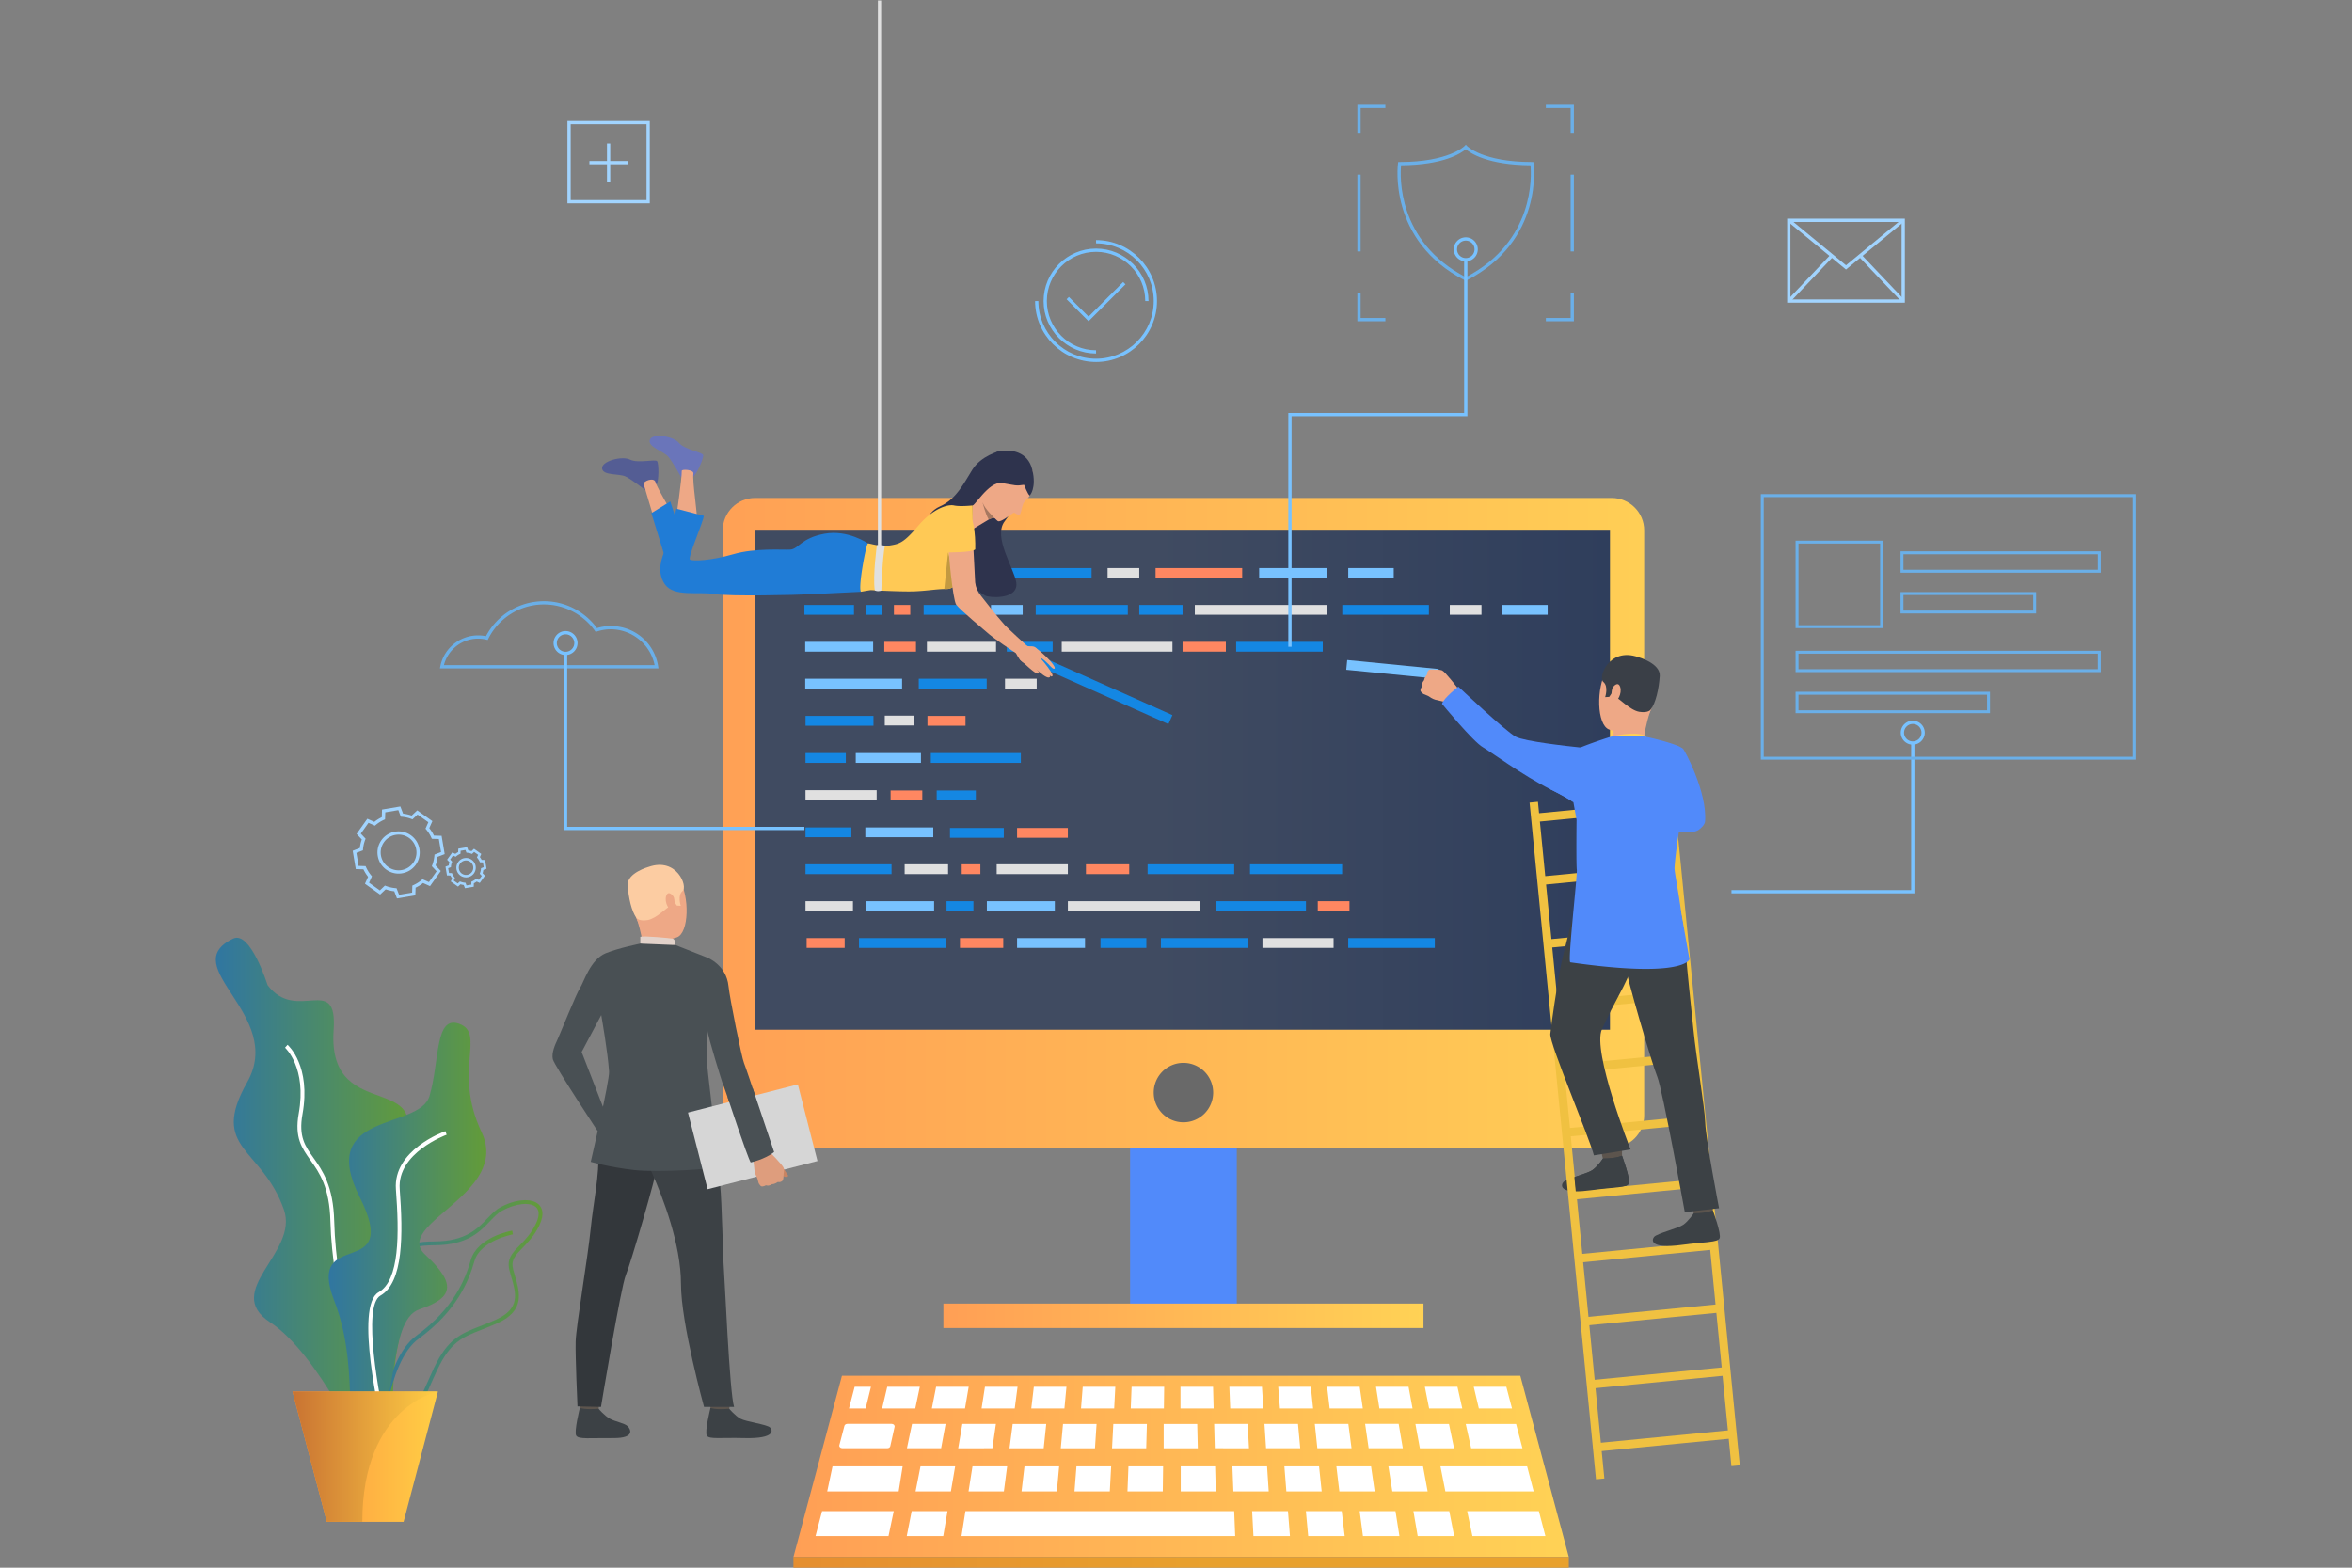 <svg xmlns="http://www.w3.org/2000/svg" xmlns:xlink="http://www.w3.org/1999/xlink" width="990" height="660" xmlns:v="https://vecta.io/nano"><rect width="100%" height="100%" fill="#808080" stroke="none"/><style><![CDATA[.B{fill:#78c2ff}.C{fill:#1487e3}.D{fill:#eea886}.E{fill:#e0e0e0}.F{fill:#ff8761}.G{fill:#3c4145}.H{fill:#6aafe8}.I{fill:#518afa}.J{fill:#5c544d}]]></style><defs><clipPath id="A"><path d="M536.527 2043.3c50.832 24.32 101.422-137.5 101.422-137.5 86.39-114.16 207.125 37.72 195.32-132.94-20.657-298.6 343.72-93.9 175.6-405.66-168.103-311.77 148.43-176.3 43.97-427.67-104.467-251.39 30.93-551.207-126.248-428.008 0 0-138.41 303.52-281.14 397.43-142.734 93.89 85.512 205.31 40.852 332.86-64.868 185.25-221.153 177.97-108.465 377.05 112.683 199.07-214.102 341.8-41.32 424.44z"/></clipPath><linearGradient x1="485.024" y1="1264.37" x2="1074.502" y2="1264.37" spreadMethod="pad" id="B" xlink:href="#W"><stop offset="0" stop-color="#3076a1"/><stop offset="1" stop-color="#639c38"/></linearGradient><clipPath id="C"><path d="M1331.02 1238.74c-12.5-6.83-22.97-17.78-35.1-30.47-30.28-31.7-67.96-71.17-163.43-71.62-47.54-.22-74.17-6.43-86.33-20.1-13.3-14.95-10.4-40.86-6.38-76.7 1.5-13.53 3.23-28.87 4.28-45.55 6.46-102.57-52.316-174.23-54.824-177.23-34.187-40.71-72.914-121.75-56.726-168.04 6.293-17.992 20.683-29.383 42.77-33.84 77.06-15.582 98.34 32.63 133.59 112.52l20.74 45.828c40.83 86.21 78.93 101.152 136.6 123.77 13.83 5.44 29.52 11.6 46.64 19.293 72.87 32.757 59.72 77.73 45.8 125.328l-5.7 20.33c-8.77 34.26 8.53 51.92 30.43 74.26 15.76 16.08 33.6 34.3 47.73 63.8 7.4 15.47 13.5 36.5.56 48.75-17.03 16.14-60.3 11.7-100.66-10.33zm-329.15-637.72c-8.796 0-18.347 1-28.81 3.12-26.262 5.3-43.48 19.16-51.18 41.168-18.367 52.53 24.19 137.863 58.73 178.992.575.687 58.38 71.34 52.22 169.27-1.04 16.42-2.74 31.62-4.24 45.02-4.35 38.76-7.5 66.76 9.16 85.46 14.67 16.5 43 23.63 94.7 23.87 90.7.43 126.53 37.96 155.35 68.13 12.23 12.82 23.8 24.92 37.83 32.58h0c45.2 24.67 93.05 28.3 113.8 8.62 9.86-9.34 18.2-27.65 1.85-61.8-14.92-31.2-34.28-50.96-49.84-66.82-20.93-21.35-34.76-35.47-27.55-63.58 1.7-6.6 3.63-13.27 5.6-19.96 13.98-47.81 29.82-101.998-52-138.78-17.37-7.8-33.2-14.02-47.15-19.488-57.12-22.422-91.6-35.953-130.52-118.113-7.53-15.9-14.2-30.99-20.62-45.56-30.7-69.55-53.9-122.14-117.32-122.14z"/></clipPath><linearGradient x1="917.451" y1="935.45" x2="1450.527" y2="935.45" spreadMethod="pad" id="D" xlink:href="#W"><stop offset="0" stop-color="#3076a1"/><stop offset="1" stop-color="#639c38"/></linearGradient><clipPath id="E"><path d="M974.273 535.96l-11.25.6c.55 10.57 14.747 259.77 114.807 332.71 109.77 80.008 144.38 165.988 160.86 223.708 19.43 68 118.28 86.2 122.48 86.93l1.96-11.1c-.96-.18-96.12-17.7-113.6-78.93-16.94-59.3-52.48-147.67-165.07-229.728-95.765-69.8-110.058-321.652-110.187-324.19z"/></clipPath><linearGradient x1="963.022" y1="857.93" x2="1363.129" y2="857.93" spreadMethod="pad" id="F" xlink:href="#W"><stop offset="0" stop-color="#3076a1"/><stop offset="1" stop-color="#639c38"/></linearGradient><clipPath id="G"><path d="M1203.04 1791.83c-71.1 24.38-56.34-112.68-86.4-214.1-30.05-101.4-334.295-44.23-206.587-298.2S748.55 1194.6 834.94 972.992c86.387-221.62 7.504-458.633 101.41-398.344C1030.26 634.93 989.11 914 1086.77 947.16s113.6 71.84 16.9 162c-96.7 90.15 253.38 179.64 166.98 361.67-86.4 182.03 14.56 292.84-67.6 321z"/></clipPath><linearGradient x1="818.54" y1="1179.9" x2="1284.497" y2="1179.9" spreadMethod="pad" id="H" xlink:href="#W"><stop offset="0" stop-color="#3076a1"/><stop offset="1" stop-color="#639c38"/></linearGradient><clipPath id="I"><path d="M1141.6 704.148L1040.05 318.94H813.145l-101.54 385.207z"/></clipPath><linearGradient x1="711.606" y1="511.54" x2="1141.586" y2="511.54" spreadMethod="pad" id="J" xlink:href="#W"><stop offset="0" stop-color="#ff9340"/><stop offset="1" stop-color="#ffce45"/></linearGradient><clipPath id="K"><path d="M1141.6 704.148S918.063 662.18 918.063 318.94H813.145l-101.54 385.207z"/></clipPath><linearGradient x1="711.606" y1="511.54" x2="1141.586" y2="511.54" spreadMethod="pad" id="L" xlink:href="#W"><stop offset="0" stop-color="#c97332"/><stop offset="1" stop-color="#ffce45"/></linearGradient><clipPath id="M"><path d="M4340.9 750.898H2335.8l-143.4-535.976H4484.3z"/></clipPath><linearGradient x1="2192.38" y1="482.91" x2="4484.31" y2="482.91" spreadMethod="pad" id="N" xlink:href="#W"><stop offset="0" stop-color="#ff9f55"/><stop offset="1" stop-color="#ffd255"/></linearGradient><clipPath id="O"><path d="M4484.3 183.29H2192.38v31.633H4484.3z"/></clipPath><linearGradient x1="1130.1" y1="199.1" x2="3422.03" y2="199.1" spreadMethod="pad" id="P" xlink:href="#W"><stop offset="0" stop-color="#e37e30"/><stop offset="1" stop-color="#e8a12e"/></linearGradient><clipPath id="Q"><path d="M2079.22 1424.57H4611.2c52.94 0 95.87 42.92 95.87 95.87v1729.7c0 52.95-42.93 95.87-95.87 95.87H2079.22c-52.95 0-95.87-42.92-95.87-95.87v-1729.7c0-52.95 42.92-95.87 95.87-95.87z"/></clipPath><linearGradient x1="1901.19" y1="2385.28" x2="4927.07" y2="2385.28" spreadMethod="pad" id="R" xlink:href="#W"><stop offset="0" stop-color="#ff9f55"/><stop offset="1" stop-color="#ffd255"/></linearGradient><clipPath id="S"><path d="M2079.63 1773.82h2526.32V3251.9H2079.63z"/></clipPath><linearGradient x1="2079.63" y1="2512.85" x2="4605.95" y2="2512.85" spreadMethod="pad" id="T" xlink:href="#W"><stop offset="0" stop-color="#404b61"/><stop offset=".468" stop-color="#404b61"/><stop offset="1" stop-color="#2f3e5c"/></linearGradient><clipPath id="U"><path d="M4054.73 891.86H2635.67v72.32h1419.06z"/></clipPath><linearGradient x1="2635.67" y1="928.02" x2="4054.72" y2="928.02" spreadMethod="pad" id="V" xlink:href="#W"><stop offset="0" stop-color="#ff9f55"/><stop offset="1" stop-color="#ffd255"/></linearGradient><linearGradient id="W" gradientUnits="userSpaceOnUse"/></defs><g transform="matrix(1.424 0 0 -1.424 21.777 686.108)"><g clip-path="url(#A)" transform="scale(.1)"><path d="M536.527 2043.3c50.832 24.32 101.422-137.5 101.422-137.5 86.39-114.16 207.125 37.72 195.32-132.94-20.657-298.6 343.72-93.9 175.6-405.66-168.103-311.77 148.43-176.3 43.97-427.67-104.467-251.39 30.93-551.207-126.248-428.008 0 0-138.41 303.52-281.14 397.43-142.734 93.89 85.512 205.31 40.852 332.86-64.868 185.25-221.153 177.97-108.465 377.05 112.683 199.07-214.102 341.8-41.32 424.44" fill="url(#B)"/></g><path d="M97.637 62.576c-6.813 4.79-14.787 38.185-15.263 58.073-.244 10.19-3.255 14.433-5.913 18.178-2.54 3.58-4.733 6.67-3.455 13.77 2.442 13.564-3.978 19.42-4.043 19.478l.744.847c.285-.25 6.97-6.29 4.41-20.526-1.194-6.63.774-9.406 3.265-12.917 2.614-3.685 5.868-8.27 6.12-18.802.51-21.346 8.663-52.874 14.784-57.18l-.648-.922" fill="#fff"/><g transform="scale(.1)"><g clip-path="url(#C)"><path d="M1331.02 1238.74c-12.5-6.83-22.97-17.78-35.1-30.47-30.28-31.7-67.96-71.17-163.43-71.62-47.54-.22-74.17-6.43-86.33-20.1-13.3-14.95-10.4-40.86-6.38-76.7 1.5-13.53 3.23-28.87 4.28-45.55 6.46-102.57-52.316-174.23-54.824-177.23-34.187-40.71-72.914-121.75-56.726-168.04 6.293-17.992 20.683-29.383 42.77-33.84 77.06-15.582 98.34 32.63 133.59 112.52l20.74 45.828c40.83 86.21 78.93 101.152 136.6 123.77 13.83 5.44 29.52 11.6 46.64 19.293 72.87 32.757 59.72 77.73 45.8 125.328l-5.7 20.33c-8.77 34.26 8.53 51.92 30.43 74.26 15.76 16.08 33.6 34.3 47.73 63.8 7.4 15.47 13.5 36.5.56 48.75-17.03 16.14-60.3 11.7-100.66-10.33zm-329.15-637.72c-8.796 0-18.347 1-28.81 3.12-26.262 5.3-43.48 19.16-51.18 41.168-18.367 52.53 24.19 137.863 58.73 178.992.575.687 58.38 71.34 52.22 169.27-1.04 16.42-2.74 31.62-4.24 45.02-4.35 38.76-7.5 66.76 9.16 85.46 14.67 16.5 43 23.63 94.7 23.87 90.7.43 126.53 37.96 155.35 68.13 12.23 12.82 23.8 24.92 37.83 32.58h0c45.2 24.67 93.05 28.3 113.8 8.62 9.86-9.34 18.2-27.65 1.85-61.8-14.92-31.2-34.28-50.96-49.84-66.82-20.93-21.35-34.76-35.47-27.55-63.58 1.7-6.6 3.63-13.27 5.6-19.96 13.98-47.81 29.82-101.998-52-138.78-17.37-7.8-33.2-14.02-47.15-19.488-57.12-22.422-91.6-35.953-130.52-118.113-7.53-15.9-14.2-30.99-20.62-45.56-30.7-69.55-53.9-122.14-117.32-122.14" fill="url(#D)"/></g><g clip-path="url(#E)"><path d="M974.273 535.96l-11.25.6c.55 10.57 14.747 259.77 114.807 332.71 109.77 80.008 144.38 165.988 160.86 223.708 19.43 68 118.28 86.2 122.48 86.93l1.96-11.1c-.96-.18-96.12-17.7-113.6-78.93-16.94-59.3-52.48-147.67-165.07-229.728-95.765-69.8-110.058-321.652-110.187-324.19" fill="url(#F)"/></g><g clip-path="url(#G)"><path d="M1203.04 1791.83c-71.1 24.38-56.34-112.68-86.4-214.1-30.05-101.4-334.295-44.23-206.587-298.2S748.55 1194.6 834.94 972.992c86.387-221.62 7.504-458.633 101.41-398.344C1030.26 634.93 989.11 914 1086.77 947.16s113.6 71.84 16.9 162c-96.7 90.15 253.38 179.64 166.98 361.67-86.4 182.03 14.56 292.84-67.6 321" fill="url(#H)"/></g></g><path d="M97.993 58.526c-.894 3.794-8.532 37.18-1.406 41.217 6.282 3.557 6.126 17.392 5.146 30.456-.867 11.565 13.986 16.97 14.62 17.195l.377-1.063c-.147-.052-14.674-5.343-13.872-16.048 1.007-13.416 1.115-27.653-5.714-31.52-5.412-3.065-.43-29.898 1.947-39.978l-1.097-.26" fill="#fff"/><g transform="scale(.1)"><g clip-path="url(#I)"><path d="M1141.6 704.148L1040.05 318.94H813.145l-101.54 385.207H1141.6" fill="url(#J)"/></g><g clip-path="url(#K)"><path d="M1141.6 704.148S918.063 662.18 918.063 318.94H813.145l-101.54 385.207H1141.6" fill="url(#L)"/></g></g><path d="M550.593 217.707h-54.08v.966h53.113v43.63h.966v-44.596" class="B"/><g class="H"><path d="M516.316 296.985h24.132v24.132h-24.132zm24.995-.862h-25.856v25.856h25.856v-25.856m6.033 17.237H604.8v4.597h-57.457zm58.318-.86h-59.18v6.32h59.18v-6.32m-89.346-28.533H604.8v4.597h-88.485zm89.346-.862h-90.207v6.32h90.207v-6.32m-89.346-11.275h55.735v4.597h-55.735zm56.596-.86h-57.457v6.32h57.457v-6.32"/><path d="M547.344 301.304h38.352v4.596h-38.352zm39.214-.862H546.48v6.32h40.077v-6.32m-80.51-42.358H615.07v76.778H506.046zm109.887-.86H505.185v78.5h110.748v-78.5"/></g><path d="M550.1 267.78c-1.423 0-2.58-1.157-2.58-2.58s1.158-2.58 2.58-2.58 2.58 1.157 2.58 2.58-1.157 2.58-2.58 2.58zm0-6.127c-1.955 0-3.547 1.59-3.547 3.546s1.592 3.547 3.547 3.547a3.55 3.55 0 0 0 3.546-3.547 3.55 3.55 0 0 0-3.546-3.546" class="B"/><path d="M115.93 285.174h62.275a13.28 13.28 0 0 1-12.929 10.598c-1.42 0-2.816-.225-4.153-.67l-.34-.113-.207.293c-3.455 4.903-9.1 7.83-15.073 7.83a18.33 18.33 0 0 1-16.467-10.159l-.173-.345-.375.093a10.34 10.34 0 0 1-2.47.299c-4.774 0-8.926-3.257-10.088-7.827zm63.415-.966H114.74l.112.575c1.038 5.322 5.733 9.184 11.166 9.184.784 0 1.566-.08 2.328-.242 3.366 6.397 9.905 10.354 17.157 10.354 6.18 0 12.004-2.966 15.655-7.952a14.13 14.13 0 0 0 4.118.61c7.03 0 12.91-5.035 13.982-11.972l.087-.557" class="H"/><g clip-path="url(#M)" transform="scale(.1)"><path d="M4340.9 750.898H2335.8l-143.4-535.976H4484.3l-143.4 535.976" fill="url(#N)"/></g><g fill="#fff"><path d="M235.158 60.855h13.12c.548 0 .96-.425.86-.885l-1.27-5.707c-.08-.353-.44-.608-.86-.608h-13.344c-.56 0-.976.443-.853.9l1.494 5.707c.1.342.445.584.854.584m19.134-.001h9.92l-1.32-7.2h-10.107l1.508 7.2m14.876 0h9.918l-1.038-7.2-10.108-.01 1.228 7.2m14.878 0h9.918l-.754-7.2h-10.107l.943 7.2m14.877 0h9.92l-.472-7.2h-10.107l.66 7.2m14.876 0h9.92l-.2-7.2-10.107-.01.377 7.2m119.052 0h-14.877l1.602-7.2h15.16l-1.885 7.2m-19.836 0h-9.92l1.32-7.2h10.107l-1.508 7.2"/><path d="M398.14 60.855h-9.917l1.037-7.2 10.107-.01-1.227 7.2m-14.876 0h-9.92l.754-7.2h10.107l-.942 7.2m-14.877 0h-9.918l.47-7.2h10.106l-.66 7.2m-14.876 0H343.6l.188-7.2 10.108-.01-.378 7.2m-24.838 0h9.918l.165-7.2H328.68v7.2M230.794 48.3h20.725l-1.18-7.427h-21.12l1.573 7.427m205.307 0h-25.618l1.46-7.427h26.104L436.1 48.3m-30.752 0H395.1l1.167-7.427H406.7l-1.362 7.427m-15.36 0h-10.25l.876-7.427h10.442l-1.07 7.427m-15.37 0h-10.248l.584-7.427h10.442l-.778 7.427m-15.37 0h-10.247l.292-7.427h10.442l-.487 7.427M227.698 35.053h21.188l-1.546-7.377h-21.574l1.932 7.377"/><path d="M254.183 35.053h10.594l-1.256-7.377h-10.787l1.45 7.377m15.89 0h79.448l.296-7.377h-80.904l1.16 7.377m84.752 0h10.594l.58-7.377h-10.787l-.387 7.377m15.89 0h10.594l.87-7.377h-10.788l-.676 7.377m15.892 0h10.594l1.16-7.377h-10.786l-.967 7.377m15.89 0h10.594l1.45-7.377h-10.788l-1.256 7.377"/><path d="M418.392 35.053h21.187l1.933-7.377h-21.575l-1.545 7.377M343.886 48.3h-10.164v-7.427h10.36l-.195 7.427m-15.372 0h-10.247l-.292-7.427h10.44l.098 7.427m-15.37 0h-10.247l-.584-7.427h10.442l.4 7.427m-15.372 0h-10.247l-.876-7.427h10.442l.68 7.427m-15.37 0h-10.247l-1.167-7.427h10.442l.972 7.427m-15.37 0h-10.248l-1.46-7.427h10.442l1.265 7.427m-31.39 17.1l1.684 6.428h4.816l-1.572-6.428h-4.928m11.316 6.428h9.63l-1.346-6.428h-9.8l1.516 6.428m14.446 0h9.632l-1.095-6.428h-9.8l1.263 6.428m14.446 0h9.63l-.84-6.428h-9.8l1 6.428m14.458 0h9.632l-.6-6.428h-9.8l.758 6.428m14.457 0h9.63l-.337-6.428h-9.8l.505 6.428m14.447 0h9.632l-.084-6.428h-9.8l.252 6.428m14.45 0h9.63l.168-6.428h-9.8v6.428m14.447 0h9.633l.42-6.428h-9.8l-.254 6.428m14.448 0h9.632l.674-6.428h-9.8l-.506 6.428m14.448 0h9.63l.926-6.428h-9.798l-.76 6.428m14.45 0h9.63l1.178-6.428h-9.8l-1 6.428m14.438 0h9.632l1.43-6.428h-9.8l-1.264 6.428m14.45 0h9.63l1.685-6.428h-9.8l-1.515 6.428"/></g><g clip-path="url(#O)" transform="scale(.1)"><path d="M4484.3 183.29H2192.38v31.633H4484.3V183.29" fill="url(#P)"/></g><path d="M318.75 92.802h31.543v95.805H318.75V92.802" class="I"/><g transform="scale(.1)"><g clip-path="url(#Q)"><path d="M2079.22 1424.57H4611.2c52.94 0 95.87 42.92 95.87 95.87v1729.7c0 52.95-42.93 95.87-95.87 95.87H2079.22c-52.95 0-95.87-42.92-95.87-95.87v-1729.7c0-52.95 42.92-95.87 95.87-95.87" fill="url(#R)"/></g><g clip-path="url(#S)"><path d="M2079.63 1773.82h2526.32V3251.9H2079.63V1773.82" fill="url(#T)"/></g></g><path d="M325.735 158.8a8.79 8.79 0 0 1 8.786-8.787 8.79 8.79 0 0 1 8.786 8.787 8.79 8.79 0 0 1-8.786 8.785c-4.853 0-8.786-3.933-8.786-8.785" fill="#696969"/><g clip-path="url(#U)" transform="scale(.1)"><path d="M4054.73 891.86H2635.67v72.32h1419.06v-72.32" fill="url(#V)"/></g><path d="M398.853 432.95c-.3-3.07-1.255-22.53 19.124-33.076C438.355 410.42 437.4 429.88 437.1 432.95c-12.658.08-17.807 3.604-19.124 4.723-1.317-1.12-6.467-4.644-19.124-4.723zm19.124-34.162l-.22.113c-22.926 11.704-19.847 34.373-19.814 34.6l.062.413h.416c14.576 0 19.157 4.697 19.202 4.745l.356.378.352-.38c.043-.046 4.625-4.743 19.2-4.743h.417l.062-.413c.034-.228 3.112-22.897-19.815-34.6l-.218-.113" class="H"/><path d="M250.777 310.975h-28.294v2.897h28.294v-2.897m28.348-21.815h-20.43v2.897h20.43v-2.897" class="E"/><path d="M295.863 289.16h-13.556v2.897h13.556v-2.897m27.697-87.58h-13.556v2.898h13.556v-2.898m-87.2 32.722h-13.556v2.896h13.556v-2.896" class="C"/><path d="M331.272 289.16h-32.73v2.897h32.73v-2.897m-87.436-43.86h-21.032v2.896h21.032V245.3m56.514-21.906h-21.032v2.897h21.032v-2.897m78.56-21.814h-21.032v2.898H378.9v-2.898m-113.95 21.814h-12.84v2.897h12.84v-2.897" class="E"/><path d="M248.242 223.394h-25.438v2.897h25.438v-2.897" class="C"/><path d="M236.834 212.486h-14.03v2.898h14.03v-2.898" class="E"/><path d="M276.368 310.975h-20.086v2.897h20.086v-2.897" class="B"/><path d="M276.368 278.252h-20.086v2.898h20.086v-2.898" class="C"/><path d="M254.82 267.345h-8.582v2.897h8.582v-2.897" class="E"/><path d="M256.933 256.277h-19.276v2.897h19.276v-2.897" class="B"/><path d="M286.46 256.277h-26.612v2.897h26.612v-2.897m84.274-43.79h-26.6v2.898h26.6v-2.898M242.9 267.265h-20.086v2.897H242.9v-2.897m-8.178-10.988h-11.918v2.897h11.918v-2.897" class="C"/><path d="M270.1 267.265h-11.244v2.897H270.1v-2.897m-35.725-65.685H223.14v2.898h11.244v-2.898" class="F"/><path d="M242.8 289.16h-20.086v2.897H242.8v-2.897m17.773-54.858h-20.086v2.896h20.086v-2.896m.247-21.816h-20.086v2.898h20.086v-2.898m35.682 0h-20.086v2.898h20.086v-2.898m-45.146 65.766h-28.632v2.898h28.632v-2.898m125.627 32.723h-20.086v2.897h20.086v-2.897M305.43 201.58h-20.087v2.898h20.087v-2.898m91.248 109.395h-13.446v2.897h13.446v-2.897m45.5-10.907h-13.445v2.896h13.445v-2.896" class="B"/><g class="C"><path d="M307.366 310.975h-25.6v2.897h25.6v-2.897M408.823 201.58h-25.6v2.898h25.6v-2.898m-144.603 0h-25.6v2.898h25.6v-2.898m142.854 98.488h-25.6v2.896h25.6v-2.896"/><path d="M375.7 289.16h-25.6v2.897h25.6v-2.897m-22.238-87.58h-25.6v2.898h25.6v-2.898m-3.937 21.814h-25.6v2.897h25.6v-2.897"/></g><path d="M274.497 223.394h-5.517v2.897h5.517v-2.897" class="F"/><path d="M409.69 281.135l-27.05 2.66.283 2.884 27.05-2.66-.284-2.884" class="B"/><path d="M351.883 310.975h-25.6v2.897h25.6v-2.897" class="F"/><path d="M330.077 267.75l-39.635 17.673 1.184 2.644 39.634-17.672-1.183-2.645" class="C"/><path d="M300.35 234.14h-15.006v2.896h15.006v-2.896" class="F"/><path d="M321.464 310.975h-9.366v2.897h9.366v-2.897m-30.32-32.723h-9.368v2.898h9.368v-2.898m131.47 21.816h-9.367v2.896h9.367v-2.896" class="E"/><path d="M237.137 300.068h-14.654v2.896h14.654v-2.896m36.016-54.858h-11.57v2.896h11.57V245.2m-27.687 54.858h-4.732v2.896h4.732v-2.896" class="C"/><path d="M376.983 300.068h-39.1v2.896h39.1v-2.896m-37.525-87.582h-39.1v2.898h39.1v-2.898" class="E"/><path d="M253.77 300.068h-4.83v2.896h4.83v-2.896" class="F"/><path d="M334.26 300.068h-12.797v2.896h12.797v-2.896" class="C"/><path d="M347.056 289.16H334.26v2.897h12.795v-2.897m-28.56-65.766H305.7v2.897h12.795v-2.897M281.26 201.58h-12.796v2.898h12.796v-2.898" class="F"/><path d="M318.077 300.068h-27.224v2.896h27.224v-2.896m63.346-76.674h-27.225v2.897h27.225v-2.897M281.417 234.14h-15.905v2.896h15.905v-2.896m-8.975-21.654h-7.953v2.898h7.953v-2.898" class="C"/><path d="M287 300.068h-9.367v2.896H287v-2.896" class="B"/><g class="F"><path d="M383.592 212.486h-9.366v2.898h9.366v-2.898M255.46 289.16h-9.366v2.897h9.366v-2.897"/><path d="M257.328 245.21h-9.367v2.896h9.367v-2.896"/></g><path d="M274.05 300.068h-16.32v2.896h16.32v-2.896" class="C"/><path d="M222.483 236.406h-71.086v52.23h.966V237.37h70.12v-.965m144 54.205h-.965v69.13h51.975v45.294h.966v-46.26h-51.976V290.6" class="B"/><path d="M218.897 193.174c.04-.022.047-.024 0 0" fill="#323657"/><g class="H"><path d="M449.933 386.832h-8.287v.965h7.322v7.314h.965v-8.28m-55.72.001h-8.286v8.28h.965v-7.314h7.32v-.965m-7.316 55.715h-.966v8.287h8.28v-.966h-7.314v-7.32m63.037.003h-.965v7.313h-7.322v.967h8.287v-8.28"/><path d="M449.933 407.485h-.965v22.693h.965v-22.693m-63.04 0h-.965v22.693h.965v-22.693"/></g><path d="M151.88 294.28c-1.423 0-2.58-1.157-2.58-2.58s1.158-2.58 2.58-2.58 2.58 1.157 2.58 2.58-1.157 2.58-2.58 2.58zm0-6.127a3.55 3.55 0 0 0-3.547 3.547 3.55 3.55 0 0 0 3.547 3.547 3.55 3.55 0 0 0 3.546-3.547 3.55 3.55 0 0 0-3.546-3.547m266.097 122.524c-1.424 0-2.58-1.157-2.58-2.58s1.157-2.58 2.58-2.58 2.58 1.158 2.58 2.58-1.158 2.58-2.58 2.58zm0-6.127c-1.956 0-3.547 1.592-3.547 3.547a3.55 3.55 0 0 0 3.547 3.547 3.55 3.55 0 0 0 3.545-3.547 3.55 3.55 0 0 0-3.545-3.547" class="B"/><g fill="#a1d4ff"><path d="M153.394 422.662h22.414v22.413h-22.414zm23.38-.966H152.43v24.345h24.345v-24.345m-11.69 6.364h-.965v11.346h.965V428.06"/><path d="M170.274 433.25h-11.347v.966h11.347v-.966m343.656-39.955h32.866v22.9H513.93zm33.832-.966h-34.798v24.84h34.798v-24.84"/><path d="M530.363 402.125l-17.223 14.2.614.745 16.61-13.685 16.6 13.685.613-.745-17.223-14.2"/><path d="M546.93 392.48l-12.5 13.17.702.664 12.5-13.168-.7-.665m-33.144-.001l-.7.665 12.5 13.168.7-.664-12.488-13.17M122.468 227.42c-.67 0-1.327-.313-1.744-.898a2.12 2.12 0 0 1-.366-1.593c.095-.563.403-1.056.868-1.387h.001a2.13 2.13 0 0 1 1.593-.366 2.12 2.12 0 0 1 1.386.868 2.14 2.14 0 0 1-.502 2.98c-.374.268-.807.396-1.236.396zm-.01-5a2.85 2.85 0 0 0-1.653.53h.001c-1.286.914-1.588 2.705-.673 4s2.705 1.587 4 .672 1.587-2.705.673-4c-.443-.622-1.103-1.035-1.856-1.162-.16-.027-.322-.04-.482-.04zm-1.8-1.203l.212-.08a4.37 4.37 0 0 1 1.201-.276l.226-.02.3-.8 1.425.24.028.868.208.092a4.37 4.37 0 0 1 1.043.654l.174.145.792-.354.838 1.178-.594.633.08.212a4.4 4.4 0 0 1 .275 1.199l.02.227.8.3-.24 1.424-.87.028-.1.207c-.17.378-.4.73-.653 1.044l-.146.173.353.793-1.178.837-.632-.593-.212.082c-.385.146-.788.24-1.2.274l-.226.02-.3.8-1.425-.24-.028-.867-.207-.094c-.378-.168-.73-.388-1.043-.652l-.174-.147-.793.354-.838-1.178.594-.633-.08-.2c-.147-.385-.24-.788-.275-1.2l-.02-.226-.812-.3.24-1.426.867-.026.093-.207c.17-.38.388-.73.653-1.044l.146-.173-.354-.793 1.178-.838zm1.485-2l-.362.946a5.07 5.07 0 0 0-.953.22l-.74-.694-2.143 1.526.412.926c-.198.257-.37.535-.518.828l-1.013.032-.438 2.596.947.36c.042.324.115.644.218.952l-.692.74 1.525 2.144.925-.413a5.06 5.06 0 0 0 .828.518l.033 1.013 2.595.438.362-.947c.324-.043.643-.115.953-.217l.738.692 2.144-1.525-.412-.925a5.21 5.21 0 0 0 .518-.829l1.012-.032.438-2.594-.947-.364a5.09 5.09 0 0 0-.218-.952l.693-.738-1.525-2.145-.926.413a5.02 5.02 0 0 0-.828-.518l-.032-1.013-2.595-.437m-19.598 15.852a5.33 5.33 0 0 1-.888-.074 5.24 5.24 0 0 1-3.426-2.146 5.25 5.25 0 0 1 1.241-7.367 5.29 5.29 0 0 1 7.366 1.242c.818 1.15 1.14 2.547.905 3.94a5.25 5.25 0 0 1-5.198 4.407zm-.02-11.53a6.21 6.21 0 0 0-3.614 1.156c-1.36.967-2.26 2.406-2.54 4.052s.103 3.3 1.07 4.66c1.998 2.807 5.906 3.467 8.713 1.468s3.465-5.905 1.468-8.713c-1.217-1.7-3.144-2.623-5.1-2.623zM98.48 220l.282-.107a10.47 10.47 0 0 1 2.863-.657l.303-.026.74-1.935 3.857.65.066 2.07.277.123c.9.402 1.74.926 2.5 1.558l.23.195 1.9-.845 2.268 3.2-1.416 1.5.108.282a10.5 10.5 0 0 1 .656 2.864l.026.3 1.935.74-.65 3.858-2.07.065-.123.277a10.48 10.48 0 0 1-1.558 2.491l-.195.23.844 1.9-3.188 2.268-1.5-1.416-.282.108a10.5 10.5 0 0 1-2.864.656l-.3.026-.74 1.935-3.857-.65-.066-2.07-.276-.123a10.47 10.47 0 0 1-2.49-1.56l-.23-.194-1.9.844-2.268-3.188 1.416-1.508-.108-.284a10.51 10.51 0 0 1-.657-2.863l-.026-.3-1.934-.74.65-3.857 2.07-.067.123-.276c.403-.902.927-1.74 1.56-2.5l.195-.23-.844-1.9 3.188-2.27zm3.57-3.8l-.8 2.113a11.41 11.41 0 0 0-2.537.582l-1.648-1.547-4.476 3.184.922 2.065a11.46 11.46 0 0 0-1.381 2.206l-2.26.07-.912 5.418 2.112.808a11.45 11.45 0 0 0 .582 2.537l-1.547 1.648 3.185 4.476 2.064-.922a11.41 11.41 0 0 0 2.206 1.381l.072 2.26 5.417.913.808-2.113c.867-.097 1.718-.292 2.537-.582l1.648 1.547 4.476-3.184-.92-2.065a11.54 11.54 0 0 0 1.381-2.206l2.26-.072.913-5.417-2.113-.808a11.47 11.47 0 0 0-.581-2.538l1.547-1.647-3.185-4.476-2.064.922c-.68-.542-1.42-1.005-2.206-1.382l-.073-2.26-5.416-.913"/></g><path d="M308.688 377.3c-8.553 0-15.512 6.96-15.512 15.512s6.96 15.512 15.512 15.512 15.512-6.96 15.512-15.512h-.966c0 8.02-6.526 14.546-14.546 14.546s-14.547-6.526-14.547-14.546 6.526-14.546 14.547-14.546zm0-2.505c-9.935 0-18.018 8.082-18.018 18.017h.966c0-9.402 7.65-17.05 17.052-17.05s17.05 7.65 17.05 17.05-7.65 17.05-17.05 17.05v.966c9.934 0 18.017-8.083 18.017-18.017s-8.083-18.017-18.017-18.017m-2.208 12.05l-6.498 6.498.683.683 5.815-5.815 10.23 10.23.683-.682-10.913-10.913" class="B"/><path d="M457.615 142.825l1-3.976c.12-.52 5.54.912 5.54.912l-.005 4.227s-5.897-.593-6.534-1.163" class="J"/><path d="M458.508 139.29s-1.517-2.304-3.106-3.408-7.718-2.532-8.614-3.595c-.646-.766-1.545-3.67 8.293-2.344 6.988.942 10.438.704 11.065 1.922s-1.993 8.275-1.993 8.275-1.495-.814-5.645-.85" class="G"/><g fill="#f0c141"><path d="M456.467 44.464L436.832 244.53l2.475.24 19.635-200.068-2.475-.24m40.03 3.886l-19.635 200.067 2.476.24L498.973 48.6l-2.475-.24"/><path d="M438.643 238.807l-.24 2.474 40.03 3.885.24-2.475-40.03-3.884m1.805-18.617l-.24 2.477 40.03 3.884.24-2.475-40.03-3.886m1.807-18.612l-.24 2.475 40.03 3.885.24-2.475-40.03-3.885m1.807-18.614l-.24 2.474 40.03 3.885.24-2.474-40.03-3.885m1.808-18.614l-.24 2.475 40.03 3.885.24-2.475-40.03-3.885m1.805-18.615l-.24 2.475 40.03 3.885.24-2.476-40.03-3.884m1.805-18.615l-.24 2.475 40.03 3.885.24-2.474-40.03-3.886m1.808-18.614l-.24 2.475 40.03 3.884.24-2.474-40.03-3.885m1.806-18.613l-.24 2.474 40.03 3.885.24-2.475-40.03-3.884m1.806-18.616l-.24 2.475 40.03 3.885.242-2.475-40.03-3.885m1.805-18.614l-.24 2.476 40.03 3.883.24-2.474-40.03-3.885"/></g><path d="M450.932 215.6s-3.944-14.643-4.984-19.877c-.905-4.56-2.727-16.706-2.986-19.594s11.64-30.84 12.878-35.89l10.84 1.74s-11.438 29.092-8.454 35.556c4.437 9.616 5.015 9.326 8.5 17.245s11.5 8.11 13.648 22.804c0 0-26.544 2.674-29.453-1.986" class="G"/><g class="D"><path d="M470.208 286.732S463 289.42 459.7 283.94s-3-16.45.63-17.798 9.08-.644 10.937 2.785 3.534 8.385 3.454 11.698-2.612 5.15-4.503 6.106"/><path d="M461.528 266.48s.29-1.887-.19-2.816 9.054-.955 9.054-.955.774 5.057 2.242 9.328-11.107-5.557-11.107-5.557"/></g><path d="M472.635 272.036s-.658-1.085-3.345-.664-5.964 3.995-7.085 4.387-1.132 1.052-1.132 1.052l-.703-1.026-1.2-.075s1.086 3.197-.553 4.5 1.7 10.348 10.316 7.337c0 0 6.617-1.824 6.376-5.587s-1.204-8.05-2.684-9.924" fill="#3a3f47"/><path d="M461.25 278.18c.15.632 1.756 2.435 2.37.504s-.93-4.53-1.79-4.307-.963 2.203-.58 3.803" class="D"/><path d="M488.706 238.956c-.08-.944-1.157-1.966-1.892-2.47-.47-.323-1.036-.518-1.64-.54l-.43-.014-7.48-.255s-5.56 17.973 4.87 24.828c.322-.032 7.296-12.886 6.57-21.55" class="I"/><path d="M466.146 131.864c-.628-1.218-4.077-.98-11.066-1.92-1.9-.257-3.415-.356-4.596-.34l-.407 4.204c2.044.71 4.42 1.444 5.325 2.073 1.59 1.104 3.106 3.408 3.106 3.408 4.15.035 5.646.85 5.646.85s2.62-7.057 1.992-8.275" class="G"/><path d="M461.523 264.2s5.87 1.366 9.178.25l.5-.462s1.005-1.928-2.78-2.094-9.736-.44-6.9 2.307" fill="#ffd255"/><path d="M484.46 126.662l1-3.976c.12-.52 5.538.913 5.538.913l-.005 4.227s-5.896-.595-6.533-1.164" class="J"/><path d="M480.385 217.576s1.975-8.15 2.56-16.308c.54-7.54 1.526-15.812 2.307-23.7.872-8.8 3.36-23.004 3.5-27.706s4.088-25.257 4.088-25.257l-10.125-1.163s-6.58 36.322-8.133 40.035-9.26 30.18-9.517 33.15 15.33 20.947 15.33 20.947m4.96-94.448s-1.517-2.303-3.105-3.407-7.72-2.533-8.615-3.595c-.647-.767-1.545-3.67 8.293-2.344 6.988.942 10.437.703 11.065 1.922S491 123.977 491 123.977s-1.495-.814-5.645-.85" class="G"/><path d="M448.883 197.3c-.862.123 2.14 25.83 1.91 27.443-.153 1.075-.13 9.43-.066 14.638l-.94 5.27c-.523.38-1.225.822-2.063 1.305-1.306.754-2.944 1.615-4.763 2.524.21 1.245.358 2.226.415 2.798.454 4.63 3.563 7.084 5.326 8.117.72.42 1.215.605 1.215.605l1.966.822c4.247 1.748 9.64 3.387 9.64 3.387h8.665s6.595-1.317 10.527-2.926a7.39 7.39 0 0 0 1.42-.779l-1.178-24.7c-.003-.025-.005-.035-.007-.048-.53-3.477-1.088-7.576-1.274-10.45-.076-1.174 1.265-7.476 1.967-13.26l2.45-13.842s-1.416-5.736-35.2-.904" class="I"/><path d="M404.647 277.414s.512-.634.87-.802l1.146-.466.356-.178c.33-.203.99-.747 1.916-1.013l5.11-1.22.973 2.483.698 2.007s-3.874 5.02-4.708 5.367l-.243.086c-.735.226-1.376.086-1.776.16-.146.027-1.622.192-1.94-.115-.445-.428-.578-.904-.502-1.32 0 0-.832-.875-.892-1.686 0 0-.795-.782-.582-1.812 0 0-.716-.884-.427-1.493" class="D"/><path d="M449.5 244.85c-.967.623-2.22 1.465-6.548 3.63-8.06 4.033-18.013 11.344-19.905 12.4-2.9 1.624-12.102 12.854-12.102 12.854.475 1.69 4.832 5.086 4.832 5.086s13.935-13.198 16.98-14.823c2.618-1.397 15.552-2.808 19.116-3.175l.9-.092c3.722-5.075-1.207-17.22-3.284-15.88" class="I"/><path d="M186.1 340.64s-2.472 4.538-3.878 6.17-6.08 2.858-5.444 4.944 6.895 1.18 8.62-.862 6.986-2.767 7.167-3.628-1.827-5.58-2.954-6.35-3.5-.274-3.5-.274" fill="#6a75ba"/><path d="M175.602 336.796s-4.027 3.194-5.966 4.134-6.714.21-6.96 2.376 5.86 3.82 8.252 2.632 7.5.234 8.02-.485.54-5.846-.2-7.002-3.156-1.655-3.156-1.655" fill="#545d94"/><path d="M184.545 328.484s1.758 12.022 1.678 14.108c-.022.595 3.618.374 3.448-.772-.37-2.493 1.3-12.156 1.018-13.925s-6.293-.525-6.144.6m-5.508-3.455l-4.062 13.615c-.342.863 3.015 2.202 3.47.66.715-2.418 6.03-10.638 6.465-12.377s-5.57-2.98-5.873-1.9" class="D"/><path d="M181.324 316.917l-4.082 13.2 5.58 3.448s2.586-7.62 2.95-9.526-4.446-7.122-4.446-7.122" fill="#207cd6"/><path d="M280.1 348.438s-5.388-1.362-7.95-5.437-4.78-8.768-9.597-10.897-4.848-7.615-4.473-8.46 15.173-17.48 18.403-18.124 9.274-.196 8.627 4.078-6.982 13.47-3.426 18.108 4.452 8.91 4.452 8.91l-6.035 11.82" fill="#2e334d"/><path d="M279.15 328.544s-.158.053-.422.077c-.305.028-.752.02-1.26-.15-.126-.043-.295-.13-.493-.245l-4.72-2.852c-.472-.056-.073 7.01-.073 7.01s1.613 2.855 1.817 4.733 5.15-8.573 5.15-8.573" class="D"/><path d="M241.25 321.158s-5.92 4.15-12.86 2.858-7.69-4.537-10.07-4.684-10.342.533-16.874-1.372-12.044-2.11-12.793-1.565 4.083 11.432 4.083 12.928l-8.097 2.1s-2.314-9.662-3.22-11.84c-.97-2.33-2.835-6.714-.18-10.524s10.07-2.093 14.56-2.86 24.592-.276 28.102-.088l15.31.75 2.04 14.29" fill="#207cd6"/><path d="M289.87 342.67s.378-5.848-.92-7.602c-.52-.7-.872-1.083-1.108-1.29a2.57 2.57 0 0 1-.74-1.072c-.4-1.125-.648-2.707-.968-3.045-.348-.37-1.358.57-1.724.57s-3.928-3.073-4.78-2.443-6.05 5.902-5.613 9.518 2.032 9.014 7.883 8.98 7.523-2.164 7.97-3.62" class="D"/><path d="M272.187 314.762c-.113-.24-2.265-3.676-4.622-5.67-.978-.827-1.99-1.406-2.91-1.406a31.05 31.05 0 0 1-.82-.012c-2.705-.072-4.782-.487-8.434-.67-3.794-.2-12.996.34-13.27.34s-2.925-.476-2.925-.476c-.954 1.156 1.564 14.22 2.04 14.29s3.538-1.09 6.464-.612 4.082.748 8.437 5.85 8.7 6.396 10.547 5.99 5.5 0 5.5 0v-17.624" fill="#ffc955"/><path d="M287.41 338.484s1.1-2.826 1.668-3.215c0 0 2.104 2.226.753 7.718s-6.45 6.01-9.742 5.45c-4.097-.694-8.222-14.557-8.01-15.907s4.803 7.164 8.825 6.48 4.054-.91 6.505-.526" fill="#2e334d"/><path d="M278.73 328.62c-.305.028-.752.02-1.26-.15-.126-.043-.295-.13-.493-.245-.94 1.467-1.812 4.946-1.84 5.064.627-1.905 3.594-4.668 3.594-4.668" fill="#a77860"/><path d="M267.565 309.092c-.978-.827-1.99-1.406-2.91-1.406a31.05 31.05 0 0 1-.82-.012l1.114 10.83 2.615-9.412" fill="#c29941"/><path d="M288.737 290.443l-2.612-2.376c-2.253 1.207-7.9 5.27-8.986 6.197-1.14.97-8.737 7.324-9.78 8.773-1.052 1.448-2.385 16.417-2.25 17.102.135.677 6.604 1.024 7.338-.56l.512-9.966c.165-1.43.712-2.72 1.692-3.922 1.357-1.664 4.245-5.528 7.04-8.65.667-.745 6.182-5.855 7.044-6.597" class="D"/><path d="M272.98 319.39s.408 11.368-3.29 11.227c-4.675-.178-5.376-5.897-4.74-12.112 0 0 6.987-.067 8.03.885" fill="#ffc955"/><g class="D"><path d="M287.48 291.556s.348-.548.852-.718c.87-.294 2.157.272 2.792-.868s-2.43-3.988-3.252-4.16-2.143 1.108-3.175 3.636 2.783 2.1 2.783 2.1"/><path d="M290.854 290.325s1.563-1.2 3.144-2.718c1.387-1.34 2.797-3.1 2.44-3.432-.486-.454-1.432 1.057-2.895 2.298-1.348 1.143-1.27.702-1.27.702s-.015.127 1.214-1.392c1.32-1.633 2.686-3.57 2.28-3.85-.255-.175-.267-.222-.844.297.268-.366.205-.487.063-.607-.737-.618-3.052 1.496-3.972 2.336.702-.65 1.15-1.198.436-1.28-.816-.096-3.956 3.033-5.187 4.05-1.344 1.1 4.592 3.597 4.592 3.597"/></g><g class="E"><path d="M243.908 320.638s-1.247-8.947-.633-13.347c0 0 .65-.484 1.946-.093 0 0 .323 9.765 1.05 13.233 0 0-.4.3-2.362.207"/><path d="M245.17 313.872h-.965V481.67h.965V313.872"/></g><path d="M162.14 68.84l-.55-3.95c-.062-.516-5.45.303-5.45.303l-.437 4.088s5.764.042 6.438-.442" class="J"/><path d="M161.647 65.328s1.707-2.07 3.36-2.97 4.246-1.26 5.223-2.192c.705-.674 2.568-3.575-4.29-3.517s-10.166-.41-10.9.704 1.064 8.21 1.064 8.21 1.624-.59 5.546-.233" class="G"/><path d="M200.755 68.84l-.55-3.95c-.06-.516-5.45.303-5.45.303l-.436 4.088s5.765.042 6.438-.442" class="J"/><path d="M200.26 65.328s1.708-2.07 3.36-2.97 7.73-1.642 8.705-2.576c.705-.674 1.878-3.386-7.773-3.133-6.857.18-10.166-.41-10.9.704s1.063 8.21 1.063 8.21 1.53-.63 5.547-.233" class="G"/><path d="M164.055 157.48s-2.868-8.52-2.5-15.862-1.483-15.376-2.244-23.046c-.848-8.55-4.32-28.793-4.445-33.366s.54-19.18.54-19.18l6.946-.16s5.835 35.39 7.346 39 9.005 29.355 9.256 32.242-14.91 20.373-14.91 20.373" fill="#33373b"/><path d="M193.26 155.963l4.32-24.617c.503-4.493.84-21.746 1.09-24.556s1.68-36.752 3.023-40.925h-8.882s-6.818 24.676-6.818 36.352-5.266 25.382-8.666 33.085-11.182 7.885-13.273 22.177c0 0 26.375 3.017 29.205-1.516" class="G"/><g class="D"><path d="M175.2 224.736s7.002 2.617 10.23-2.714 2.917-15.998-.61-17.31-8.83-.627-10.637 2.708-3.438 8.155-3.36 11.377 2.54 5.01 4.378 5.938"/><path d="M183.653 205.04s-.283-1.835.184-2.74-8.806-.928-8.806-.928-.753 4.917-2.18 9.07 10.8-5.404 10.8-5.404"/></g><path d="M172.852 210.444s.64-1.055 3.252-.646 5.8 3.886 6.89 4.267 1.1 1.023 1.1 1.023l.682-.998 1.16-.072s-1.058 3.11.537 4.377-1.655 10.063-10.034 7.134c0 0-6.435-1.773-6.2-5.433s1.17-7.828 2.612-9.652" fill="#fccca2"/><path d="M184.388 202.41s-.03 1.728-.813 1.893-8.64.922-9.602.544v-2.012s1.85-1.14 10.415-.425" fill="#e2d2ca"/><path d="M183.922 216.42c-.146.614-1.707 2.368-2.305.49s.904-4.404 1.74-4.187.937 2.142.565 3.698" class="D"/><path d="M184.388 202.41l9.298-3.67s5.74-2.142 6.36-8.482c.33-3.365 3.913-21.225 4.585-22.736s8.617-25.786 8.896-26.29-6.484-3.31-6.932-3.087-7.692 22.14-8.42 23.764c0 0-4.17 13.14-4.282 15.1 0 0-.12-5.583-.343-7.15s3.708-31.997 3.596-32.837-17.872-1.905-24.98-1.122-12.844 2.42-12.844 2.42 5.594 24.015 5.422 26.677c-.374 5.802-2.313 16.728-2.313 16.728l-5.796-10.926 7.42-19.087-1.7-5.8s-13.786 20.832-14.233 22.736.675 4.327 1.403 5.894 5.507 13.494 6.626 15.173 3.01 8.403 7.583 10.275c3.823 1.564 10.238 2.846 10.238 2.846l10.415-.425" fill="#495054"/><path d="M193.867 130.23l32.476 8.33-5.8 22.656-32.476-8.327 5.8-22.658" fill="#d6d6d6"/><path d="M216.356 136.278l1.267-1.926c.34-.43-.833-.698-1.335-.264s.068 2.2.068 2.2" fill="#c98462"/><path d="M209.593 131.156s-.548.573-.666.94l-.308 1.163-.128.365c-.156.342-.6 1.047-.743 1.974l-.548 5.08 2.515.634 2.022.426s4.366-4.355 4.6-5.202l.053-.245c.128-.736-.086-1.338-.063-1.732.007-.144-.014-1.59-.35-1.86-.467-.375-.943-.446-1.333-.32 0 0-.948-.695-1.737-.653 0 0-.852-.67-1.82-.338 0 0-.94-.583-1.493-.23" fill="#de9d7d"/><path d="M199.773 157.434s5.765-17.456 6.823-19.288c0 0 4.227.888 6.932 3.087l-6.328 18.84-7.427-2.638" fill="#495054"/></g></svg>